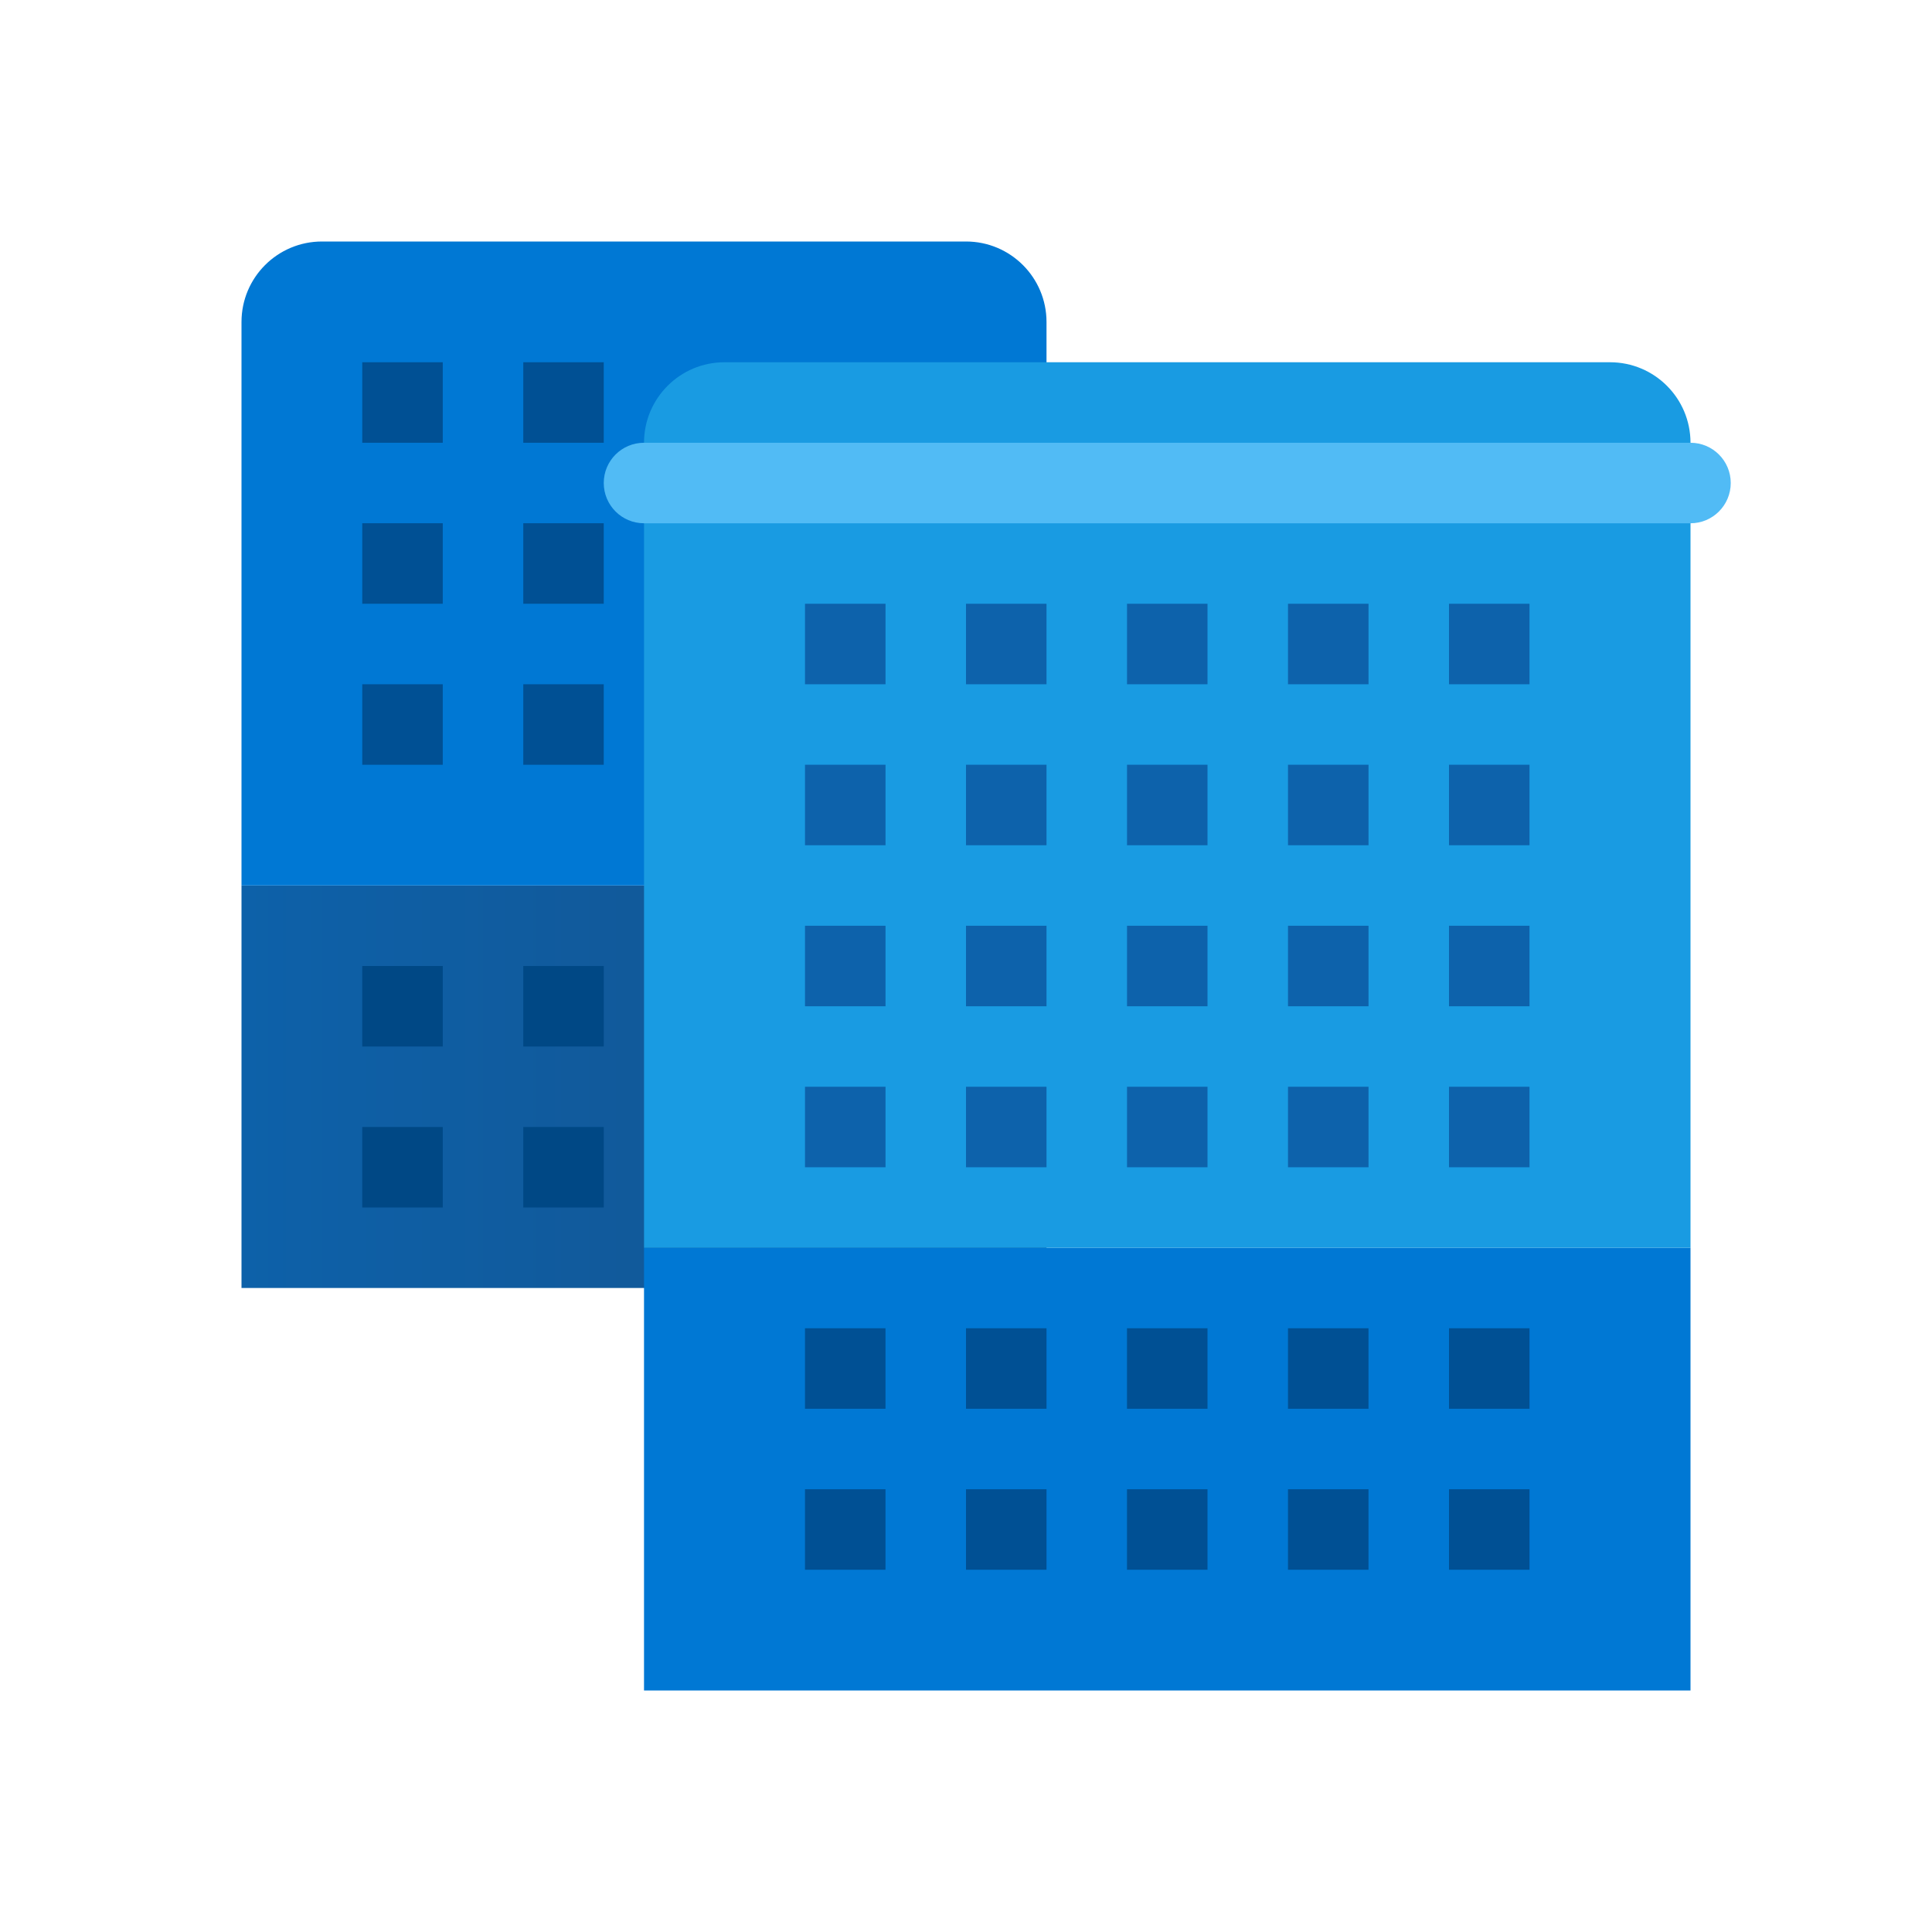 <svg width="64" height="64" viewBox="0 0 64 64" fill="none" xmlns="http://www.w3.org/2000/svg">
<path d="M34.667 29.333H8V42.666H34.667V29.333Z" fill="url(#paint0_linear_425_5569)"/>
<path d="M8 10.667V29.333H34.667V10.667C34.667 9.193 33.473 8 32 8H10.667C9.193 8 8 9.193 8 10.667Z" fill="#0078D4"/>
<path d="M20 12H17.334V14.667H20V12Z" fill="#005094"/>
<path d="M14.667 12H12V14.667H14.667V12Z" fill="#005094"/>
<path d="M20 22.667H17.334V25.334H20V22.667Z" fill="#005094"/>
<path d="M14.667 22.667H12V25.334H14.667V22.667Z" fill="#005094"/>
<path d="M20 17.333H17.334V20H20V17.333Z" fill="#005094"/>
<path d="M14.667 17.333H12V20H14.667V17.333Z" fill="#005094"/>
<path d="M25.333 32H22.666V34.667H25.333V32Z" fill="#004885"/>
<path d="M20 32H17.334V34.667H20V32Z" fill="#004885"/>
<path d="M14.667 32H12V34.667H14.667V32Z" fill="#004885"/>
<path d="M30.667 32H28V34.667H30.667V32Z" fill="#004885"/>
<path d="M25.333 37.333H22.666V40H25.333V37.333Z" fill="#004885"/>
<path d="M20 37.333H17.334V40H20V37.333Z" fill="#004885"/>
<path d="M30.667 37.333H28V40H30.667V37.333Z" fill="#004885"/>
<path d="M14.667 37.333H12V40H14.667V37.333Z" fill="#004885"/>
<path d="M56 41.333H21.334V56H56V41.333Z" fill="#0078D4"/>
<path d="M24 12H53.334C54.807 12 56 13.193 56 14.667V41.333H21.334V14.667C21.334 13.193 22.527 12 24 12Z" fill="#199BE2"/>
<path d="M40 20H37.334V22.667H40V20Z" fill="#0D62AB"/>
<path d="M34.667 20H32V22.667H34.667V20Z" fill="#0D62AB"/>
<path d="M29.334 20H26.667V22.667H29.334V20Z" fill="#0D62AB"/>
<path d="M50.667 20H48V22.667H50.667V20Z" fill="#0D62AB"/>
<path d="M45.334 20H42.667V22.667H45.334V20Z" fill="#0D62AB"/>
<path d="M40 30.667H37.334V33.334H40V30.667Z" fill="#0D62AB"/>
<path d="M34.667 30.667H32V33.334H34.667V30.667Z" fill="#0D62AB"/>
<path d="M29.334 30.667H26.667V33.334H29.334V30.667Z" fill="#0D62AB"/>
<path d="M40 25.333H37.334V28H40V25.333Z" fill="#0D62AB"/>
<path d="M34.667 25.333H32V28H34.667V25.333Z" fill="#0D62AB"/>
<path d="M50.667 30.667H48V33.334H50.667V30.667Z" fill="#0D62AB"/>
<path d="M45.334 30.667H42.667V33.334H45.334V30.667Z" fill="#0D62AB"/>
<path d="M50.667 25.333H48V28H50.667V25.333Z" fill="#0D62AB"/>
<path d="M45.334 25.333H42.667V28H45.334V25.333Z" fill="#0D62AB"/>
<path d="M29.334 25.333H26.667V28H29.334V25.333Z" fill="#0D62AB"/>
<path d="M40 36H37.334V38.667H40V36Z" fill="#0D62AB"/>
<path d="M34.667 36H32V38.667H34.667V36Z" fill="#0D62AB"/>
<path d="M50.667 36H48V38.667H50.667V36Z" fill="#0D62AB"/>
<path d="M45.334 36H42.667V38.667H45.334V36Z" fill="#0D62AB"/>
<path d="M29.334 36H26.667V38.667H29.334V36Z" fill="#0D62AB"/>
<path d="M40 44H37.333V46.667H40V44Z" fill="#005094"/>
<path d="M34.667 44H32V46.667H34.667V44Z" fill="#005094"/>
<path d="M29.333 44H26.666V46.667H29.333V44Z" fill="#005094"/>
<path d="M50.667 44H48V46.667H50.667V44Z" fill="#005094"/>
<path d="M45.333 44H42.666V46.667H45.333V44Z" fill="#005094"/>
<path d="M40 49.333H37.333V52H40V49.333Z" fill="#005094"/>
<path d="M34.667 49.333H32V52H34.667V49.333Z" fill="#005094"/>
<path d="M50.667 49.333H48V52H50.667V49.333Z" fill="#005094"/>
<path d="M45.333 49.333H42.666V52H45.333V49.333Z" fill="#005094"/>
<path d="M29.333 49.333H26.666V52H29.333V49.333Z" fill="#005094"/>
<path d="M56 17.334H21.333C20.596 17.334 20 16.736 20 16C20 15.264 20.596 14.667 21.333 14.667H56C56.737 14.667 57.333 15.264 57.333 16C57.333 16.736 56.737 17.334 56 17.334Z" fill="#51BBF5"/>
<defs>
<linearGradient id="paint0_linear_425_5569" x1="8" y1="36" x2="34.667" y2="36" gradientUnits="userSpaceOnUse">
<stop stop-color="#0D61A9"/>
<stop offset="1" stop-color="#16528C"/>
</linearGradient>
</defs>
</svg>
